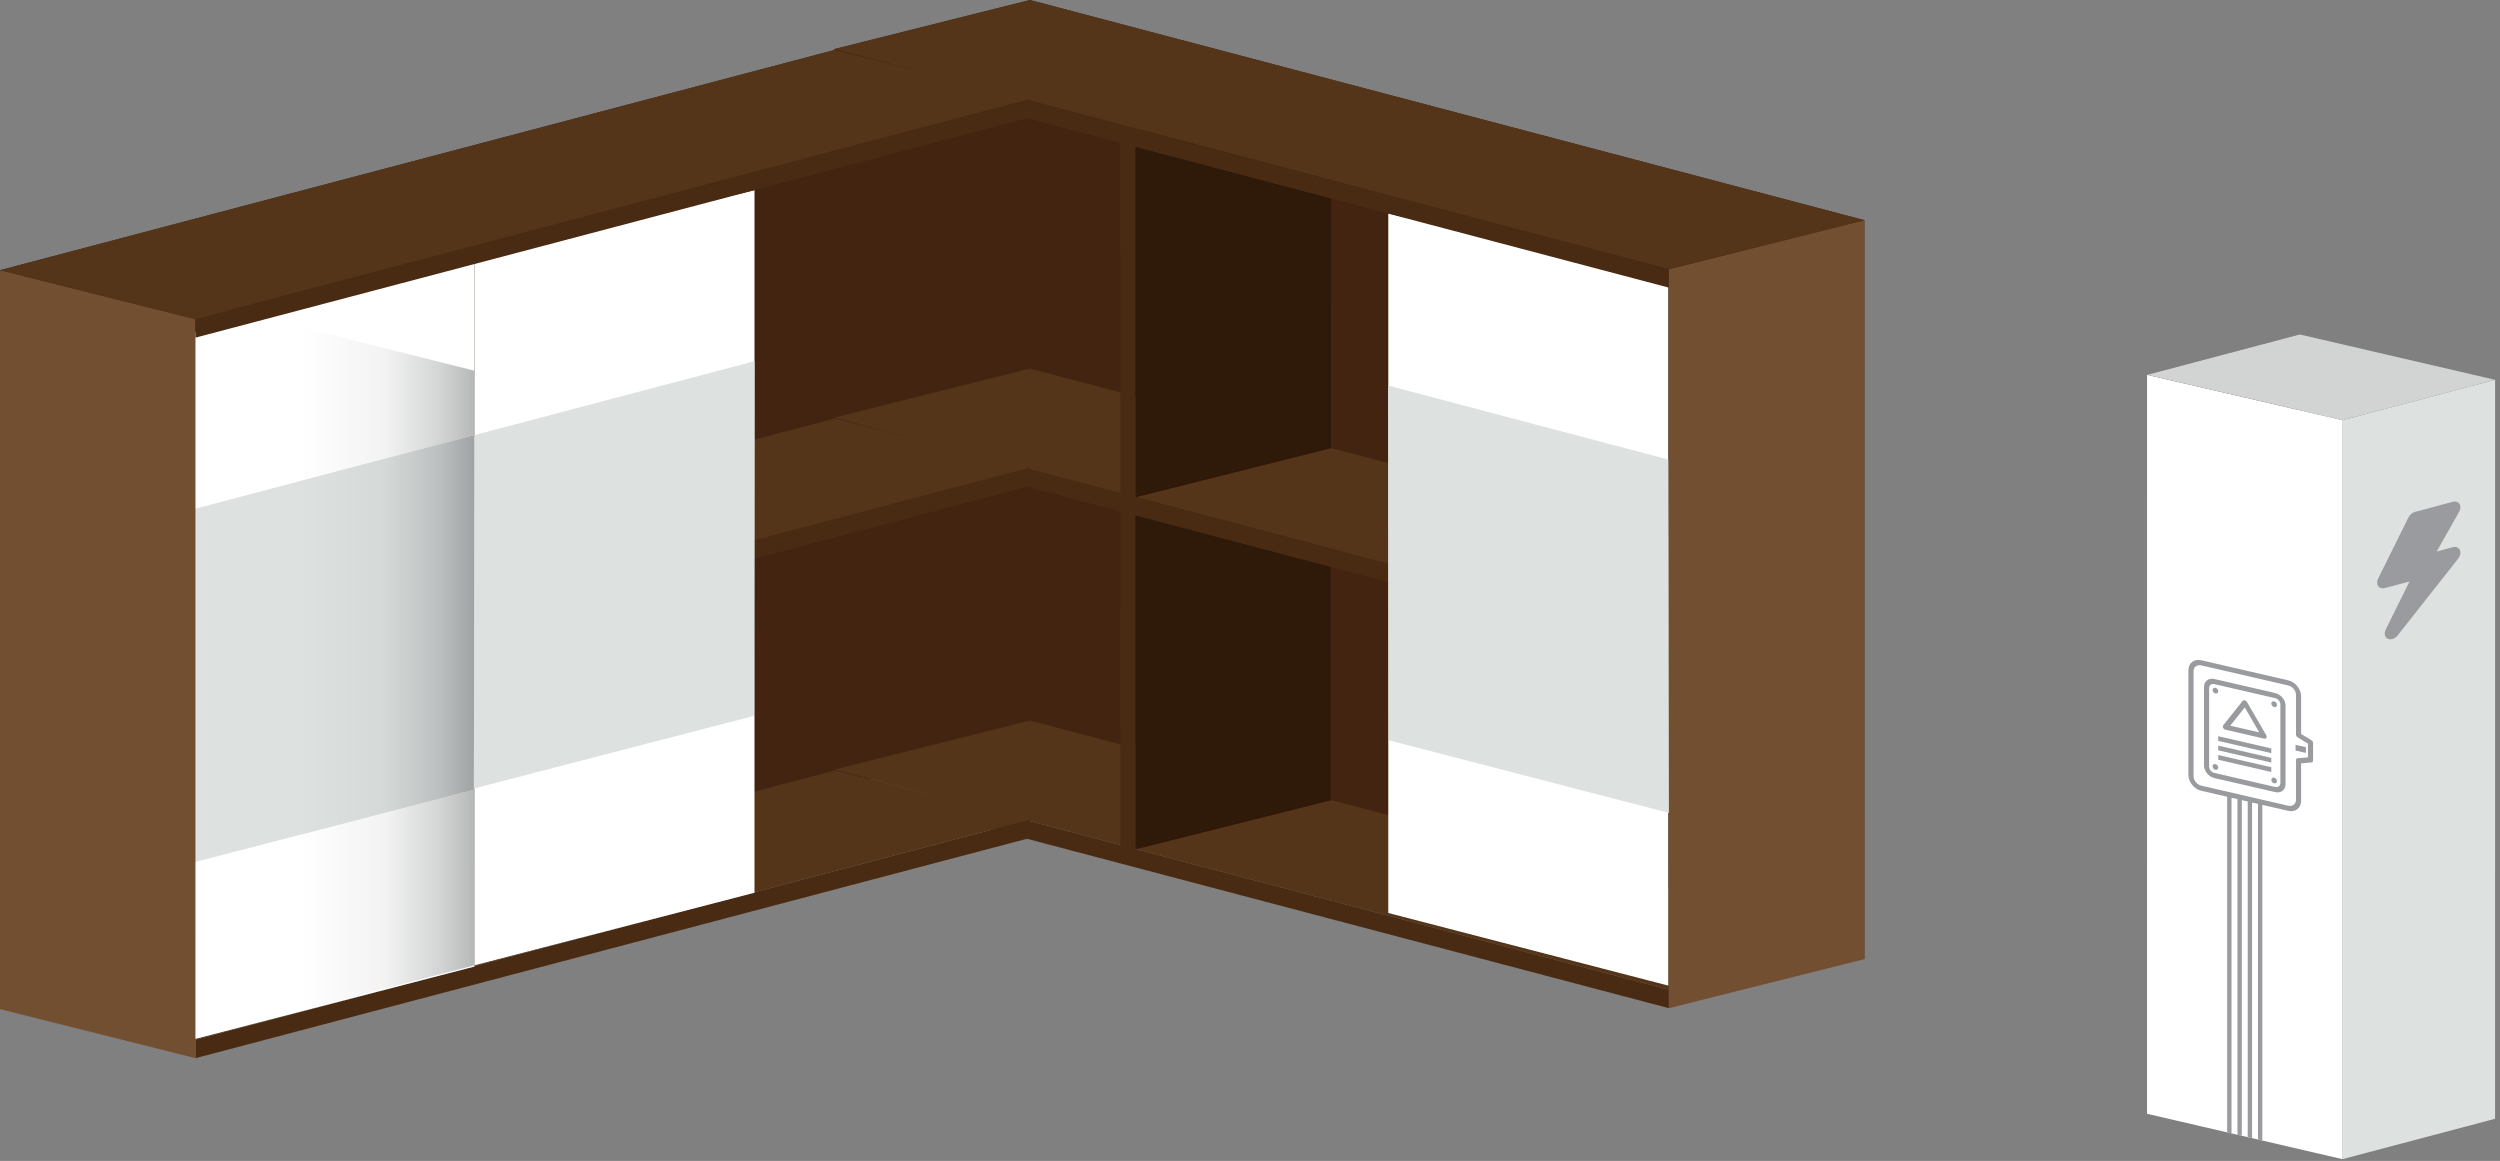 <?xml version="1.0" encoding="UTF-8" standalone="no"?><!DOCTYPE svg PUBLIC "-//W3C//DTD SVG 1.1//EN" "http://www.w3.org/Graphics/SVG/1.1/DTD/svg11.dtd"><svg width="100%" height="100%" viewBox="0 0 407 189" version="1.1" xmlns="http://www.w3.org/2000/svg" xmlns:xlink="http://www.w3.org/1999/xlink" xml:space="preserve" style="fill-rule:evenodd;clip-rule:evenodd;stroke-linejoin:round;stroke-miterlimit:1.414;"><rect x="0" y="0" width="407" height="189" fill="#808080" stroke="none"/><path d="M167.673,120.721l-7.5,-62.924l7.498,-57.797l135.848,35.848l0.001,120.303l-135.847,-35.43Z" style="fill:#422410;fill-rule:nonzero;"/><path d="M167.673,120.721l-31.819,7.563l-12,-62.237l12,-58.066l31.819,-7.981l0,120.721Z" style="fill:#422410;fill-rule:nonzero;"/><path d="M167.668,117.304l-31.818,7.982l135.851,35.848l31.818,-7.981l-135.851,-35.849Z" style="fill:#543519;fill-rule:nonzero;"/><path d="M216.649,13.956l0.003,116.344l-31.818,7.982l-0.004,-116.343l31.819,-7.983Z" style="fill:#2f1909;fill-rule:nonzero;"/><path d="M135.846,67.981l0.004,3l135.851,35.849l-0.003,-3l-135.852,-35.849Z" style="fill:#492b13;fill-rule:nonzero;"/><path d="M167.668,60l-31.818,7.981l135.851,35.849l31.818,-7.982l-135.851,-35.848Z" style="fill:#543519;fill-rule:nonzero;"/><path d="M135.846,125.286l0.004,3l135.851,35.848l-0.003,-3l-135.852,-35.848Z" style="fill:#492b13;fill-rule:nonzero;"/><path d="M303.517,35.848l0.003,120.303l-31.819,7.98l-0.003,-120.301l31.819,-7.982Z" style="fill:#734f31;fill-rule:nonzero;"/><path d="M135.846,128.859l0.001,-63.002l0.002,-57.72l-135.848,35.849l-0.001,120.303l135.846,-35.43Z" style="fill:#422410;fill-rule:nonzero;"/><path d="M167.673,76.119l-0.003,3l-135.852,35.849l0.004,-3l135.851,-35.849Z" style="fill:#492b13;fill-rule:nonzero;"/><path d="M135.854,68.137l31.816,7.982l-135.852,35.849l-31.817,-7.981l135.853,-35.85Z" style="fill:#543519;fill-rule:nonzero;"/><path d="M36.907,35.445l-0.003,58.801l31.818,7.983l0.003,-58.803l-31.818,-7.981Z" style="fill:#2f1909;fill-rule:nonzero;"/><path d="M68.729,43.426l-0.005,58.803l2.451,-0.66l0.004,-58.803l-2.45,0.66Z" style="fill:#492b13;fill-rule:nonzero;"/><path d="M167.673,133.423l-0.003,3.002l-135.852,35.847l0.004,-2.999l135.851,-35.85Z" style="fill:#492b13;fill-rule:nonzero;"/><path d="M135.854,125.443l31.816,7.98l-135.852,35.85l-31.817,-7.983l135.853,-35.847Z" style="fill:#543519;fill-rule:nonzero;"/><path d="M31.669,169.176l45.582,-11.819l0,-115.287l-45.582,12.03l0,115.076Z" style="fill:#fff;fill-rule:nonzero;"/><path d="M31.566,140.385l45.582,-11.819l0.103,-57.747l-45.582,12.03l-0.103,57.536Z" style="fill:#dde1df;fill-rule:nonzero;"/><path d="M0.003,43.986l-0.003,120.301l31.818,7.983l0.004,-120.302l-31.819,-7.982Z" style="fill:#734f31;fill-rule:nonzero;"/><path d="M77.251,140.907l0,-37.928l17.19,-4.536l0,37.928l-17.19,4.536Zm0,-40.928l0,-0.001l17.19,-4.536l0,0.001l-17.19,4.536Zm0,-16.378l0,-23.244l17.19,4.312l0,14.396l-17.19,4.536Z" style="fill:url(#_Linear1);"/><path d="M77.251,102.979l0,-3l17.19,-4.536l0,3l-17.19,4.536Z" style="fill:url(#_Linear2);"/><path d="M77.251,99.978l0,-16.377l17.19,-4.536l0,16.377l-17.19,4.536Z" style="fill:url(#_Linear3);"/><path d="M77.251,157.15l0,-16.243l17.19,-4.536l0,16.323l-17.19,4.456Z" style="fill:url(#_Linear4);"/><path d="M48.861,164.512l0,-28.612l28.287,-7.334l0.103,-57.747l-28.39,7.493l0,-25.076l28.39,7.121l0,96.793l-28.39,7.362Z" style="fill:url(#_Linear5);"/><path d="M48.861,135.9l0,-57.588l28.39,-7.493l-0.103,57.747l-28.287,7.334Z" style="fill:url(#_Linear6);"/><path d="M77.25,157.158l45.582,-11.82l0,-114.387l-45.582,11.131l0,115.076Z" style="fill:#fff;fill-rule:nonzero;"/><path d="M77.146,128.367l45.581,-11.819l0.105,-57.747l-45.582,12.03l-0.104,57.536Z" style="fill:#dde1df;fill-rule:nonzero;"/><path d="M216.649,13.956l0.003,59.032l-31.818,7.982l-0.004,-59.031l31.819,-7.983Z" style="fill:#2f1909;fill-rule:nonzero;"/><path d="M167.668,0l-31.818,7.981l135.851,35.849l31.818,-7.982l-135.851,-35.848Z" style="fill:#543519;fill-rule:nonzero;"/><path d="M184.828,21.939l0.005,116.343l-2.453,-0.66l-0.004,-116.343l2.452,0.66Z" style="fill:#492b13;fill-rule:nonzero;"/><path d="M271.594,160.456l-45.582,-11.82l0,-113.87l45.582,10.615l0,115.075Z" style="fill:#fff;fill-rule:nonzero;"/><path d="M271.698,132.345l-45.582,-11.82l-0.104,-57.746l45.582,12.03l0.104,57.536Z" style="fill:#dde1df;fill-rule:nonzero;"/><path d="M167.673,16.119l-0.003,3l-135.852,35.849l0.004,-3l135.851,-35.849Z" style="fill:#492b13;fill-rule:nonzero;"/><path d="M135.846,7.981l0.004,3l135.851,35.849l-0.003,-3l-135.852,-35.849Z" style="fill:#492b13;fill-rule:nonzero;"/><path d="M135.852,8.137l31.818,7.982l-135.852,35.849l-31.817,-7.982l135.851,-35.849Z" style="fill:#543519;fill-rule:nonzero;"/><path d="M374.38,174.749l0,-120.302l-24.843,6.574l0,120.302l24.843,-6.574Z" style="fill:#65452a;fill-rule:nonzero;"/><path d="M406.201,61.833l-0.004,120.303l-24.843,6.574l0.005,-120.303l24.842,-6.574Z" style="fill:#dde1df;fill-rule:nonzero;"/><path d="M349.539,61.021l-0.004,120.302l31.819,7.387l0.005,-120.303l-31.82,-7.386Z" style="fill:#fff;fill-rule:nonzero;"/><path d="M374.38,54.447l31.817,7.386l-24.843,6.574l-31.817,-7.386l24.843,-6.574Z" style="fill:#d2d4d4;fill-rule:nonzero;"/><path d="M399.321,89.08l-2.625,0.704l3.649,-6.456c0.254,-0.446 0.276,-0.937 0.062,-1.28c-0.215,-0.343 -0.632,-0.481 -1.086,-0.36l-6.159,1.65c-0.443,0.119 -0.85,0.465 -1.07,0.908l-4.927,9.945c-0.219,0.438 -0.218,0.906 0.003,1.227c0.22,0.321 0.627,0.447 1.066,0.328l4.037,-1.081l-3.875,7.818c-0.306,0.618 -0.168,1.261 0.321,1.504c0.222,0.11 0.486,0.123 0.748,0.053c0.317,-0.086 0.633,-0.291 0.872,-0.594l9.855,-12.497c0.353,-0.447 0.458,-1.005 0.267,-1.414c-0.19,-0.408 -0.64,-0.59 -1.138,-0.455Z" style="fill:#999b9e;fill-rule:nonzero;"/><path d="M375.735,123.301l-1.656,0.131c-0.176,0.013 -0.294,0.147 -0.294,0.33l0,6.445c0,0.692 -0.564,1.124 -1.256,0.965l-14.164,-3.27c-0.692,-0.161 -1.254,-0.854 -1.254,-1.545l0,-17.069c0,-0.691 0.562,-1.123 1.254,-0.964l14.164,3.271c0.692,0.159 1.256,0.852 1.256,1.544l0,6.444c0,0.174 0.108,0.354 0.27,0.453l1.68,1.023l0,2.242Zm0.566,-2.793l-1.68,-1.021l0,-6.156c0,-1.152 -0.938,-2.306 -2.092,-2.573l-14.164,-3.27c-1.154,-0.265 -2.091,0.455 -2.091,1.608l0,17.069c0,1.152 0.937,2.307 2.091,2.572l4.219,0.974l0,54.643l0.711,0.165l0,-54.643l0.96,0.222l0,54.643l0.711,0.165l0,-54.645l0.962,0.223l0,54.643l0.711,0.163l0,-54.643l0.962,0.222l0,54.645l0.711,0.163l0,-54.643l4.217,0.973c1.154,0.267 2.092,-0.454 2.092,-1.608l0,-6.134l1.656,-0.131c0.175,-0.014 0.293,-0.149 0.293,-0.332l0,-2.841c0,-0.174 -0.108,-0.354 -0.269,-0.453Z" style="fill:#999b9e;fill-rule:nonzero;"/><path d="M371.247,127.479c0,0.462 -0.375,0.75 -0.836,0.643l-9.928,-2.292c-0.46,-0.106 -0.835,-0.568 -0.835,-1.029l0,-12.784c0,-0.461 0.375,-0.75 0.835,-0.643l9.928,2.291c0.461,0.107 0.836,0.569 0.836,1.029l0,12.785Zm-0.836,-14.649l-9.928,-2.292c-0.92,-0.213 -1.671,0.366 -1.671,1.285l0,12.785c0,0.919 0.751,1.846 1.671,2.058l9.928,2.292c0.92,0.213 1.673,-0.366 1.673,-1.286l0,-12.784c0,-0.919 -0.753,-1.847 -1.673,-2.058Z" style="fill:#999b9e;fill-rule:nonzero;"/><path d="M365.448,115.172l2.364,4.062l-4.73,-1.093l2.366,-2.969Zm-3.15,3.624l6.298,1.454c0.155,0.035 0.298,-0.016 0.369,-0.136c0.074,-0.12 0.065,-0.286 -0.022,-0.435l-3.149,-5.409c-0.078,-0.134 -0.207,-0.234 -0.346,-0.266c-0.139,-0.031 -0.27,0.008 -0.348,0.105l-3.149,3.956c-0.085,0.108 -0.094,0.271 -0.022,0.424c0.072,0.153 0.215,0.27 0.369,0.307Z" style="fill:#999b9e;fill-rule:nonzero;"/><path d="M360.666,112.896c0.255,0.058 0.462,-0.1 0.462,-0.354c0,-0.255 -0.207,-0.51 -0.462,-0.569c-0.254,-0.058 -0.461,0.101 -0.461,0.356c0,0.253 0.207,0.508 0.461,0.567Z" style="fill:#999b9e;fill-rule:nonzero;"/><path d="M370.228,114.181c-0.253,-0.058 -0.462,0.101 -0.462,0.354c0,0.254 0.209,0.511 0.462,0.569c0.254,0.058 0.463,-0.101 0.463,-0.354c0,-0.255 -0.209,-0.51 -0.463,-0.569Z" style="fill:#999b9e;fill-rule:nonzero;"/><path d="M360.666,124.392c-0.254,-0.059 -0.461,0.1 -0.461,0.355c0,0.254 0.207,0.509 0.461,0.569c0.255,0.059 0.462,-0.102 0.462,-0.356c0,-0.255 -0.207,-0.51 -0.462,-0.568Z" style="fill:#999b9e;fill-rule:nonzero;"/><path d="M370.228,126.598c-0.253,-0.058 -0.462,0.102 -0.462,0.356c0,0.255 0.209,0.51 0.462,0.568c0.254,0.059 0.463,-0.1 0.463,-0.355c0,-0.254 -0.209,-0.509 -0.463,-0.569Z" style="fill:#999b9e;fill-rule:nonzero;"/><path d="M369.766,121.848l-8.638,-1.994l0,0.767l8.638,1.993l0,-0.766Z" style="fill:#999b9e;fill-rule:nonzero;"/><path d="M361.128,122.152l8.638,1.995l0,-0.766l-8.638,-1.995l0,0.766Z" style="fill:#999b9e;fill-rule:nonzero;"/><path d="M369.766,124.914l-8.638,-1.995l0,0.766l8.638,1.995l0,-0.766Z" style="fill:#999b9e;fill-rule:nonzero;"/><path d="M373.715,122.184l1.695,0.391l0,-0.93l-1.695,-0.391l0,0.93Z" style="fill:#999b9e;fill-rule:nonzero;"/><defs><linearGradient id="_Linear1" x1="0" y1="0" x2="1" y2="0" gradientUnits="userSpaceOnUse" gradientTransform="matrix(45.581,0,0,45.581,48.859,100.96)"><stop offset="0" style="stop-color:#422410;stop-opacity:1"/><stop offset="1" style="stop-color:#000;stop-opacity:1"/></linearGradient><linearGradient id="_Linear2" x1="0" y1="0" x2="1" y2="0" gradientUnits="userSpaceOnUse" gradientTransform="matrix(45.581,0,0,45.581,48.859,100.96)"><stop offset="0" style="stop-color:#492b13;stop-opacity:1"/><stop offset="1" style="stop-color:#000;stop-opacity:1"/></linearGradient><linearGradient id="_Linear3" x1="0" y1="0" x2="1" y2="0" gradientUnits="userSpaceOnUse" gradientTransform="matrix(45.581,0,0,45.581,48.859,100.96)"><stop offset="0" style="stop-color:#543519;stop-opacity:1"/><stop offset="1" style="stop-color:#000001;stop-opacity:1"/></linearGradient><linearGradient id="_Linear4" x1="0" y1="0" x2="1" y2="0" gradientUnits="userSpaceOnUse" gradientTransform="matrix(45.581,0,0,45.581,48.859,100.96)"><stop offset="0" style="stop-color:#543519;stop-opacity:1"/><stop offset="1" style="stop-color:#000001;stop-opacity:1"/></linearGradient><linearGradient id="_Linear5" x1="0" y1="0" x2="1" y2="0" gradientUnits="userSpaceOnUse" gradientTransform="matrix(45.581,0,0,45.581,48.859,100.96)"><stop offset="0" style="stop-color:#fff;stop-opacity:1"/><stop offset="0.3" style="stop-color:#f3f3f3;stop-opacity:1"/><stop offset="0.5" style="stop-color:#d3d5d4;stop-opacity:1"/><stop offset="0.6" style="stop-color:#bcbebe;stop-opacity:1"/><stop offset="0.8" style="stop-color:#797c7c;stop-opacity:1"/><stop offset="1" style="stop-color:#111517;stop-opacity:1"/></linearGradient><linearGradient id="_Linear6" x1="0" y1="0" x2="1" y2="0" gradientUnits="userSpaceOnUse" gradientTransform="matrix(45.581,0,0,45.581,48.859,100.96)"><stop offset="0" style="stop-color:#dde1df;stop-opacity:1"/><stop offset="0.3" style="stop-color:#d5d9d7;stop-opacity:1"/><stop offset="0.5" style="stop-color:#bbbfbf;stop-opacity:1"/><stop offset="0.7" style="stop-color:#8d9192;stop-opacity:1"/><stop offset="1" style="stop-color:#0b1011;stop-opacity:1"/></linearGradient></defs></svg>